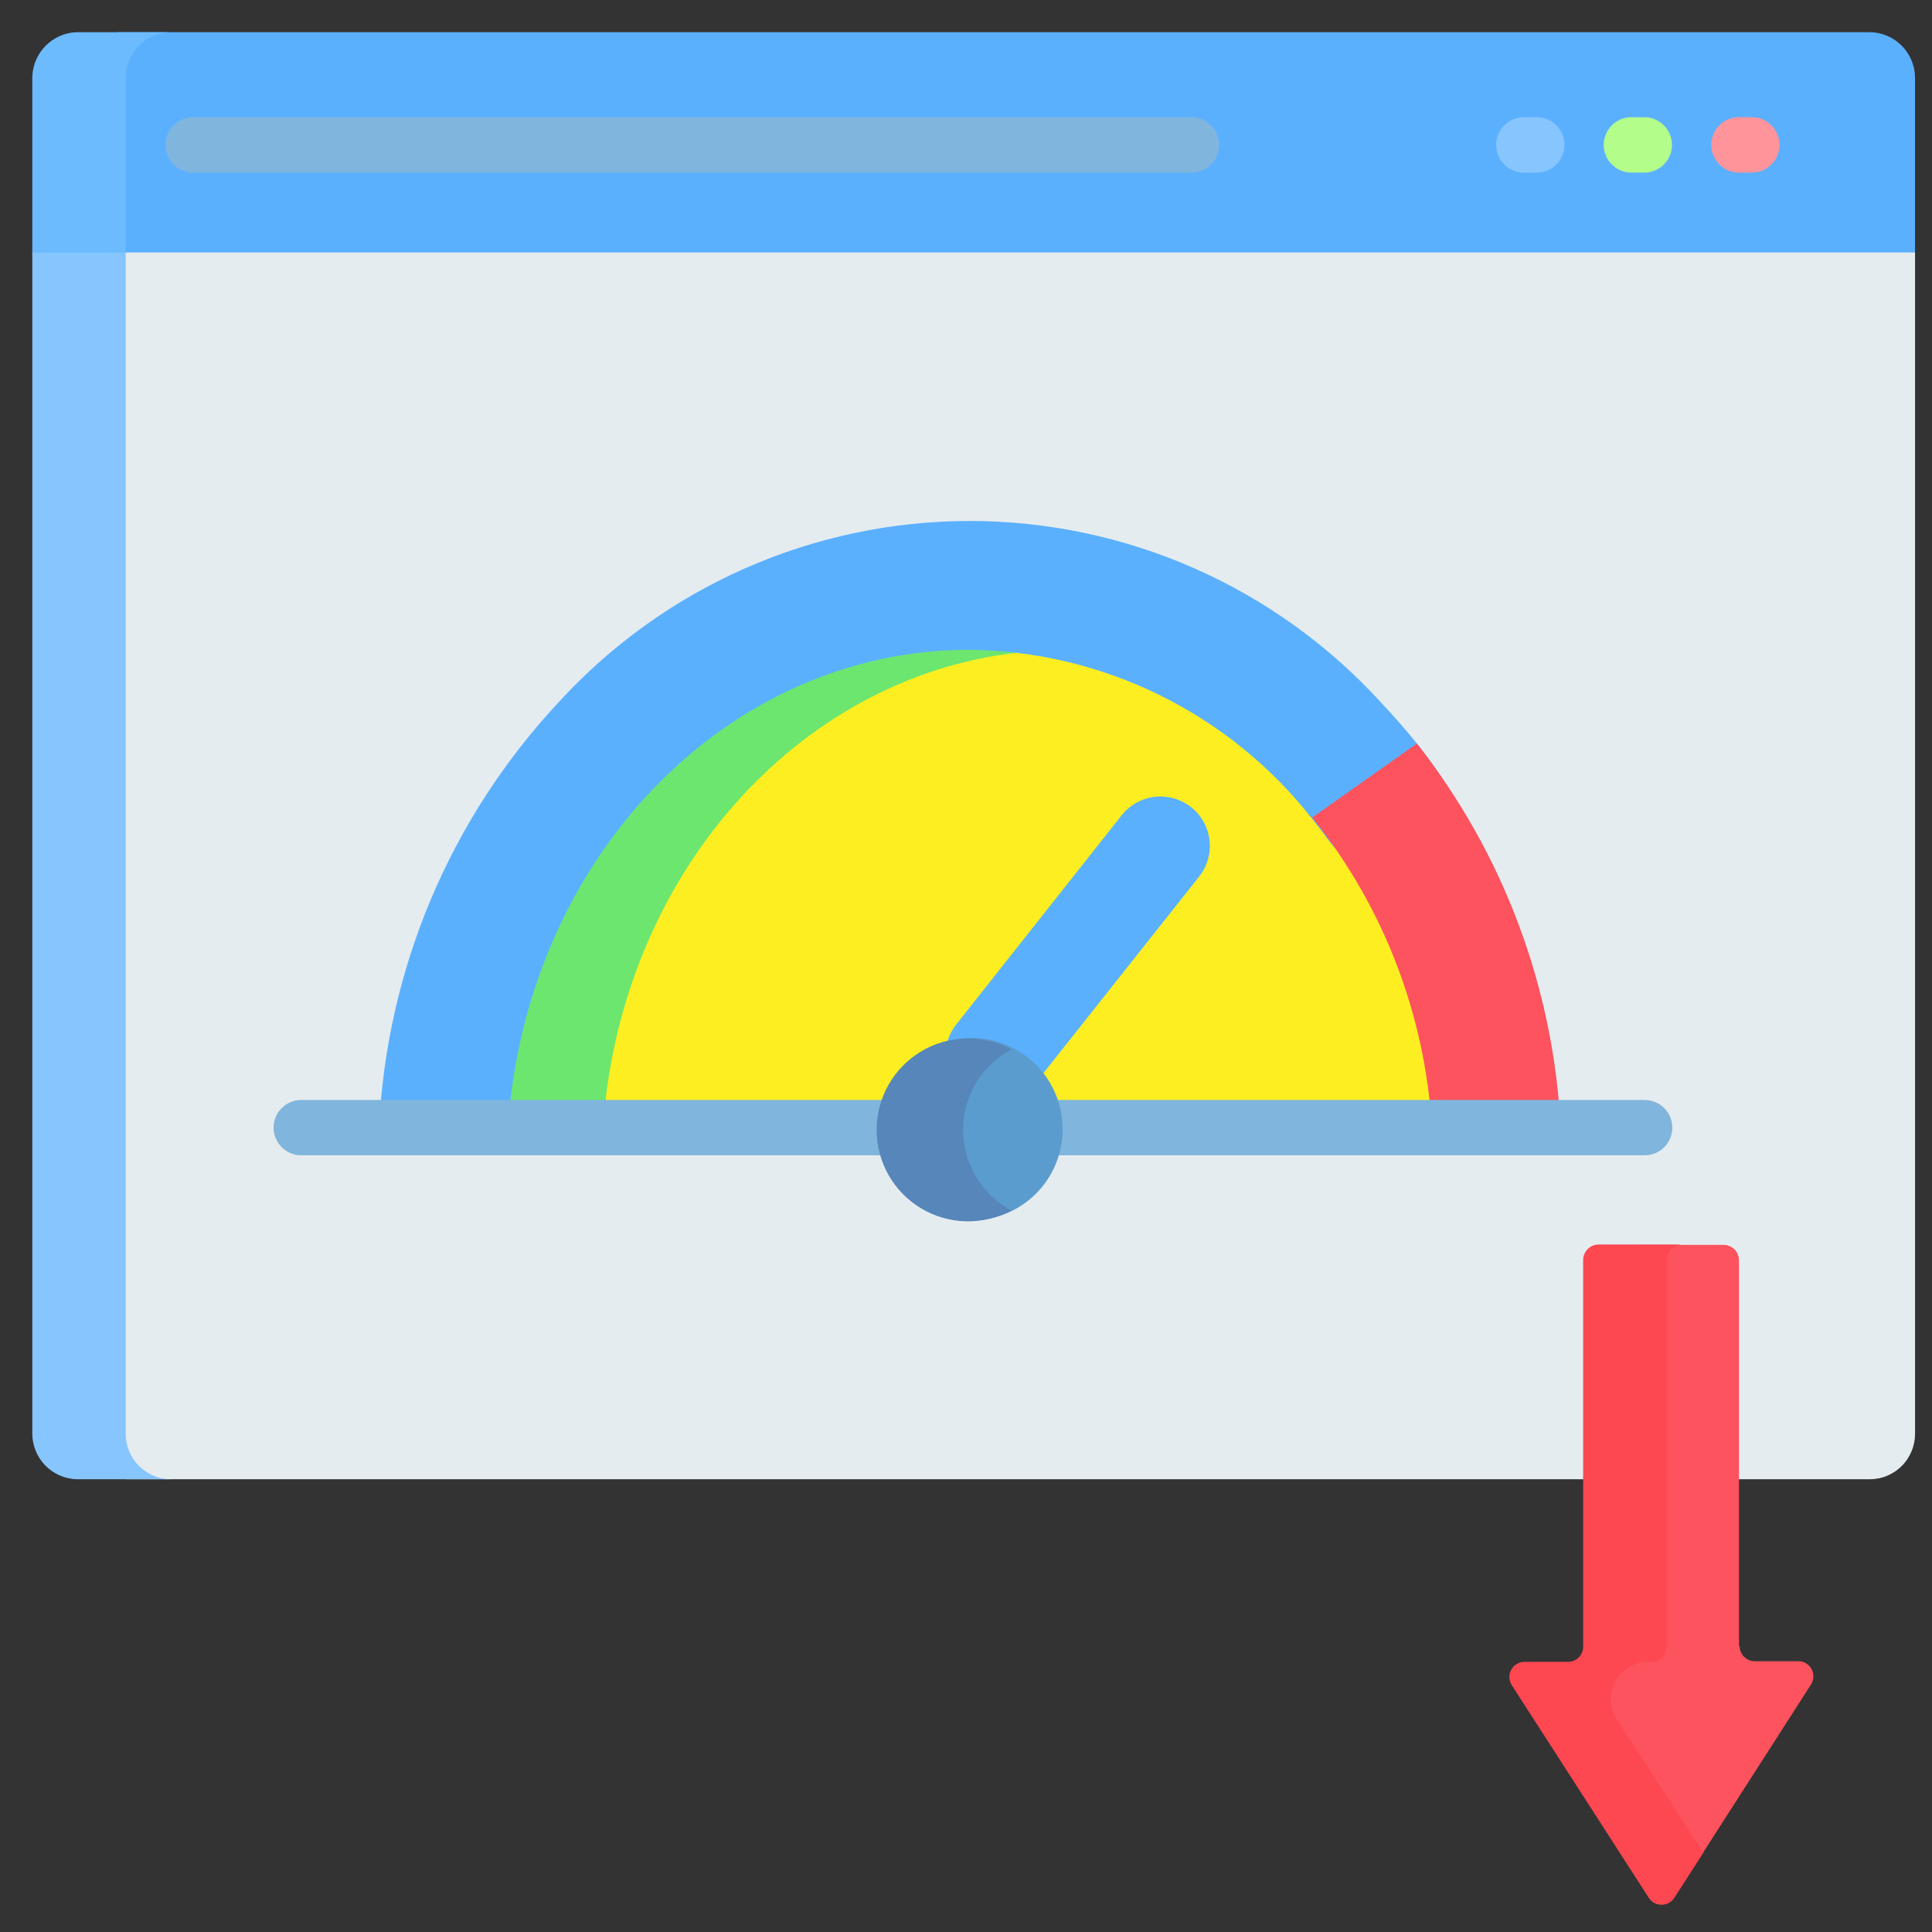 <svg width="32" height="32" viewBox="0 0 32 32" fill="none" xmlns="http://www.w3.org/2000/svg">
<rect x="0" y="0" width="32" height="32" fill="#333333" stroke="none"/>
<g clip-path="url(#clip0_14405_61503)">
<path d="M31.719 4.181V23.744C31.72 23.843 31.701 23.942 31.663 24.033C31.626 24.125 31.571 24.209 31.501 24.279C31.431 24.35 31.348 24.405 31.256 24.444C31.165 24.482 31.066 24.501 30.967 24.501H2.087L0.535 4.181L2.354 2.944L28.967 2.347L31.719 4.181Z" fill="#E5ECEF"/>
<path d="M2.834 24.501H1.266C1.07 24.494 0.884 24.411 0.747 24.27C0.611 24.129 0.535 23.94 0.535 23.744V4.181L1.378 2.944L2.082 4.181V23.744C2.081 23.843 2.1 23.941 2.138 24.033C2.175 24.125 2.23 24.209 2.3 24.279C2.37 24.349 2.453 24.405 2.545 24.443C2.636 24.482 2.735 24.501 2.834 24.501Z" fill="#87C5FE"/>
<path d="M31.719 1.269V4.181H0.535L1.959 0.533H30.967C31.167 0.535 31.358 0.615 31.499 0.757C31.64 0.899 31.719 1.091 31.719 1.291" fill="#5BB0FE"/>
<path d="M2.834 0.533C2.638 0.535 2.449 0.612 2.309 0.749C2.169 0.887 2.087 1.073 2.082 1.269V4.181H0.535V1.269C0.542 1.077 0.621 0.894 0.756 0.758C0.892 0.621 1.074 0.541 1.266 0.533H2.834Z" fill="#6BBBFE"/>
<path d="M8.418 18.704C8.471 17.856 8.343 17.061 8.605 16.272C9.714 12.907 12.839 10.272 16.114 10.272C19.389 10.272 22.685 12.88 23.709 16.368C23.922 17.077 23.661 17.968 23.709 18.704H8.418Z" fill="#FCEE21"/>
<path d="M16.85 10.81C13.175 11.226 10.258 14.544 9.986 18.704H8.418C8.535 16.875 8.727 14.97 9.703 13.664C10.466 12.689 11.436 11.897 12.543 11.343C13.65 10.79 14.866 10.489 16.103 10.464C16.37 10.464 16.589 10.778 16.85 10.81Z" fill="#6CE66F"/>
<path d="M23.883 12.88C23.749 12.682 23.611 12.496 23.467 12.314C23.323 12.133 23.083 11.856 22.88 11.642C22.016 10.693 20.963 9.935 19.789 9.416C18.615 8.897 17.345 8.629 16.061 8.629C14.778 8.629 13.508 8.897 12.334 9.416C11.16 9.935 10.107 10.693 9.243 11.642C7.447 13.569 6.396 16.072 6.277 18.704H8.411C8.699 14.234 12.021 10.762 16.059 10.762C17.149 10.774 18.224 11.03 19.203 11.511C20.182 11.992 21.041 12.685 21.717 13.541C21.819 13.669 21.915 13.792 22.011 13.925C22.517 14.618 23.819 14.485 23.819 14.485C23.988 14.255 24.084 13.979 24.094 13.694C24.105 13.409 24.029 13.127 23.877 12.885" fill="#5BB0FE"/>
<path d="M25.852 18.704H23.718C23.611 16.818 22.917 15.013 21.734 13.541L23.468 12.315C24.909 14.148 25.743 16.385 25.852 18.715" fill="#FD535E"/>
<path d="M27.24 19.136H17.443C17.321 19.136 17.205 19.088 17.119 19.002C17.033 18.916 16.984 18.799 16.984 18.677C16.984 18.556 17.033 18.439 17.119 18.353C17.205 18.267 17.321 18.219 17.443 18.219H27.24C27.362 18.219 27.479 18.267 27.565 18.353C27.651 18.439 27.699 18.556 27.699 18.677C27.699 18.799 27.651 18.916 27.565 19.002C27.479 19.088 27.362 19.136 27.24 19.136Z" fill="#80B6DD"/>
<path d="M14.787 19.136H4.99C4.868 19.136 4.752 19.088 4.666 19.002C4.58 18.916 4.531 18.799 4.531 18.677C4.531 18.556 4.58 18.439 4.666 18.353C4.752 18.267 4.868 18.219 4.99 18.219H14.787C14.909 18.219 15.026 18.267 15.112 18.353C15.198 18.439 15.246 18.556 15.246 18.677C15.246 18.799 15.198 18.916 15.112 19.002C15.026 19.088 14.909 19.136 14.787 19.136Z" fill="#80B6DD"/>
<path d="M16.477 18.293C16.323 18.294 16.173 18.25 16.043 18.169C15.913 18.087 15.808 17.971 15.742 17.833C15.675 17.695 15.648 17.541 15.665 17.388C15.682 17.236 15.741 17.091 15.836 16.971L18.578 13.504C18.712 13.334 18.909 13.224 19.124 13.198C19.34 13.173 19.557 13.234 19.727 13.368C19.898 13.502 20.008 13.699 20.033 13.915C20.059 14.13 19.998 14.347 19.863 14.517L17.116 17.984C17.04 18.081 16.943 18.159 16.832 18.212C16.721 18.266 16.6 18.294 16.477 18.293Z" fill="#5BB0FE"/>
<path d="M17.601 18.704C17.601 19.104 17.442 19.488 17.159 19.771C16.876 20.054 16.492 20.213 16.092 20.213C15.255 20.213 15.057 19.093 15.063 18.704C15.068 18.315 15.255 17.189 16.092 17.189C16.493 17.191 16.877 17.351 17.16 17.635C17.442 17.919 17.601 18.303 17.601 18.704Z" fill="#5B9CCF"/>
<path d="M16.753 20.048C16.522 20.172 16.263 20.234 16.001 20.229C15.739 20.223 15.483 20.149 15.258 20.015C15.033 19.881 14.846 19.69 14.717 19.462C14.588 19.234 14.52 18.977 14.52 18.714C14.52 18.452 14.588 18.195 14.717 17.967C14.846 17.739 15.033 17.548 15.258 17.414C15.483 17.279 15.739 17.206 16.001 17.2C16.263 17.194 16.522 17.257 16.753 17.381C16.511 17.509 16.308 17.701 16.167 17.936C16.026 18.171 15.951 18.44 15.951 18.714C15.951 18.988 16.026 19.257 16.167 19.492C16.308 19.727 16.511 19.919 16.753 20.048Z" fill="#5686BA"/>
<path d="M28.803 27.275V20.875C28.803 20.808 28.777 20.743 28.73 20.695C28.683 20.648 28.619 20.62 28.552 20.619H27.102L26.605 28.411L28.104 30.848L29.997 27.899C30.021 27.861 30.034 27.818 30.036 27.773C30.037 27.729 30.027 27.685 30.006 27.646C29.985 27.607 29.953 27.574 29.915 27.551C29.877 27.528 29.834 27.515 29.79 27.515H29.064C28.998 27.515 28.934 27.488 28.887 27.441C28.84 27.394 28.814 27.331 28.814 27.264" fill="#FD535E"/>
<path d="M28.212 30.688L27.732 31.435C27.709 31.47 27.678 31.499 27.641 31.519C27.604 31.539 27.563 31.549 27.521 31.549C27.479 31.549 27.438 31.539 27.401 31.519C27.364 31.499 27.333 31.47 27.31 31.435L25.038 27.909C25.015 27.871 25.001 27.828 25 27.783C24.999 27.738 25.01 27.693 25.032 27.654C25.053 27.615 25.085 27.582 25.124 27.56C25.163 27.537 25.207 27.525 25.252 27.525H25.972C26.005 27.525 26.038 27.519 26.069 27.506C26.1 27.493 26.128 27.474 26.151 27.45C26.174 27.426 26.193 27.398 26.205 27.367C26.217 27.336 26.223 27.303 26.222 27.269V20.869C26.222 20.802 26.249 20.738 26.296 20.69C26.342 20.642 26.406 20.615 26.473 20.613H27.86C27.792 20.615 27.728 20.642 27.68 20.69C27.633 20.738 27.605 20.802 27.604 20.869V27.269C27.604 27.303 27.599 27.336 27.586 27.367C27.574 27.398 27.556 27.426 27.532 27.45C27.509 27.474 27.481 27.493 27.45 27.506C27.419 27.519 27.386 27.525 27.353 27.525H27.31C27.198 27.523 27.087 27.551 26.989 27.607C26.892 27.663 26.811 27.744 26.756 27.842C26.701 27.94 26.674 28.052 26.678 28.164C26.682 28.276 26.716 28.386 26.777 28.48L28.212 30.688Z" fill="#FD4751"/>
<path d="M29.021 2.859H28.802C28.742 2.859 28.683 2.847 28.627 2.824C28.571 2.801 28.521 2.767 28.478 2.724C28.436 2.682 28.402 2.631 28.379 2.576C28.356 2.52 28.344 2.46 28.344 2.4C28.344 2.34 28.356 2.28 28.379 2.225C28.402 2.169 28.436 2.118 28.478 2.076C28.521 2.033 28.571 1.999 28.627 1.976C28.683 1.953 28.742 1.941 28.802 1.941H29.016C29.076 1.941 29.136 1.953 29.191 1.976C29.247 1.999 29.297 2.033 29.34 2.076C29.383 2.118 29.416 2.169 29.439 2.225C29.463 2.28 29.474 2.34 29.474 2.4C29.474 2.46 29.463 2.52 29.439 2.576C29.416 2.631 29.383 2.682 29.34 2.724C29.297 2.767 29.247 2.801 29.191 2.824C29.136 2.847 29.076 2.859 29.016 2.859H29.021Z" fill="#FF949B"/>
<path d="M27.235 2.859H27.021C26.899 2.859 26.783 2.81 26.697 2.724C26.611 2.638 26.562 2.522 26.562 2.4C26.562 2.278 26.611 2.162 26.697 2.076C26.783 1.99 26.899 1.941 27.021 1.941H27.235C27.356 1.941 27.473 1.99 27.559 2.076C27.645 2.162 27.693 2.278 27.693 2.4C27.693 2.522 27.645 2.638 27.559 2.724C27.473 2.81 27.356 2.859 27.235 2.859Z" fill="#B3FD8B"/>
<path d="M25.453 2.859H25.24C25.18 2.859 25.12 2.847 25.064 2.824C25.009 2.801 24.958 2.767 24.916 2.724C24.873 2.682 24.839 2.631 24.816 2.576C24.793 2.52 24.781 2.46 24.781 2.4C24.781 2.34 24.793 2.28 24.816 2.225C24.839 2.169 24.873 2.118 24.916 2.076C24.958 2.033 25.009 1.999 25.064 1.976C25.12 1.953 25.18 1.941 25.24 1.941H25.453C25.575 1.941 25.692 1.99 25.778 2.076C25.864 2.162 25.912 2.278 25.912 2.4C25.912 2.522 25.864 2.638 25.778 2.724C25.692 2.81 25.575 2.859 25.453 2.859Z" fill="#87C5FE"/>
<path d="M19.734 2.859H3.201C3.079 2.859 2.963 2.81 2.877 2.724C2.791 2.638 2.742 2.522 2.742 2.4C2.742 2.278 2.791 2.162 2.877 2.076C2.963 1.99 3.079 1.941 3.201 1.941H19.734C19.856 1.941 19.973 1.99 20.058 2.076C20.145 2.162 20.193 2.278 20.193 2.4C20.193 2.522 20.145 2.638 20.058 2.724C19.973 2.81 19.856 2.859 19.734 2.859Z" fill="#80B6DD"/>
</g>
<defs>
<clipPath id="clip0_14405_61503">
<rect width="32" height="32" fill="white"/>
</clipPath>
</defs>
</svg>
